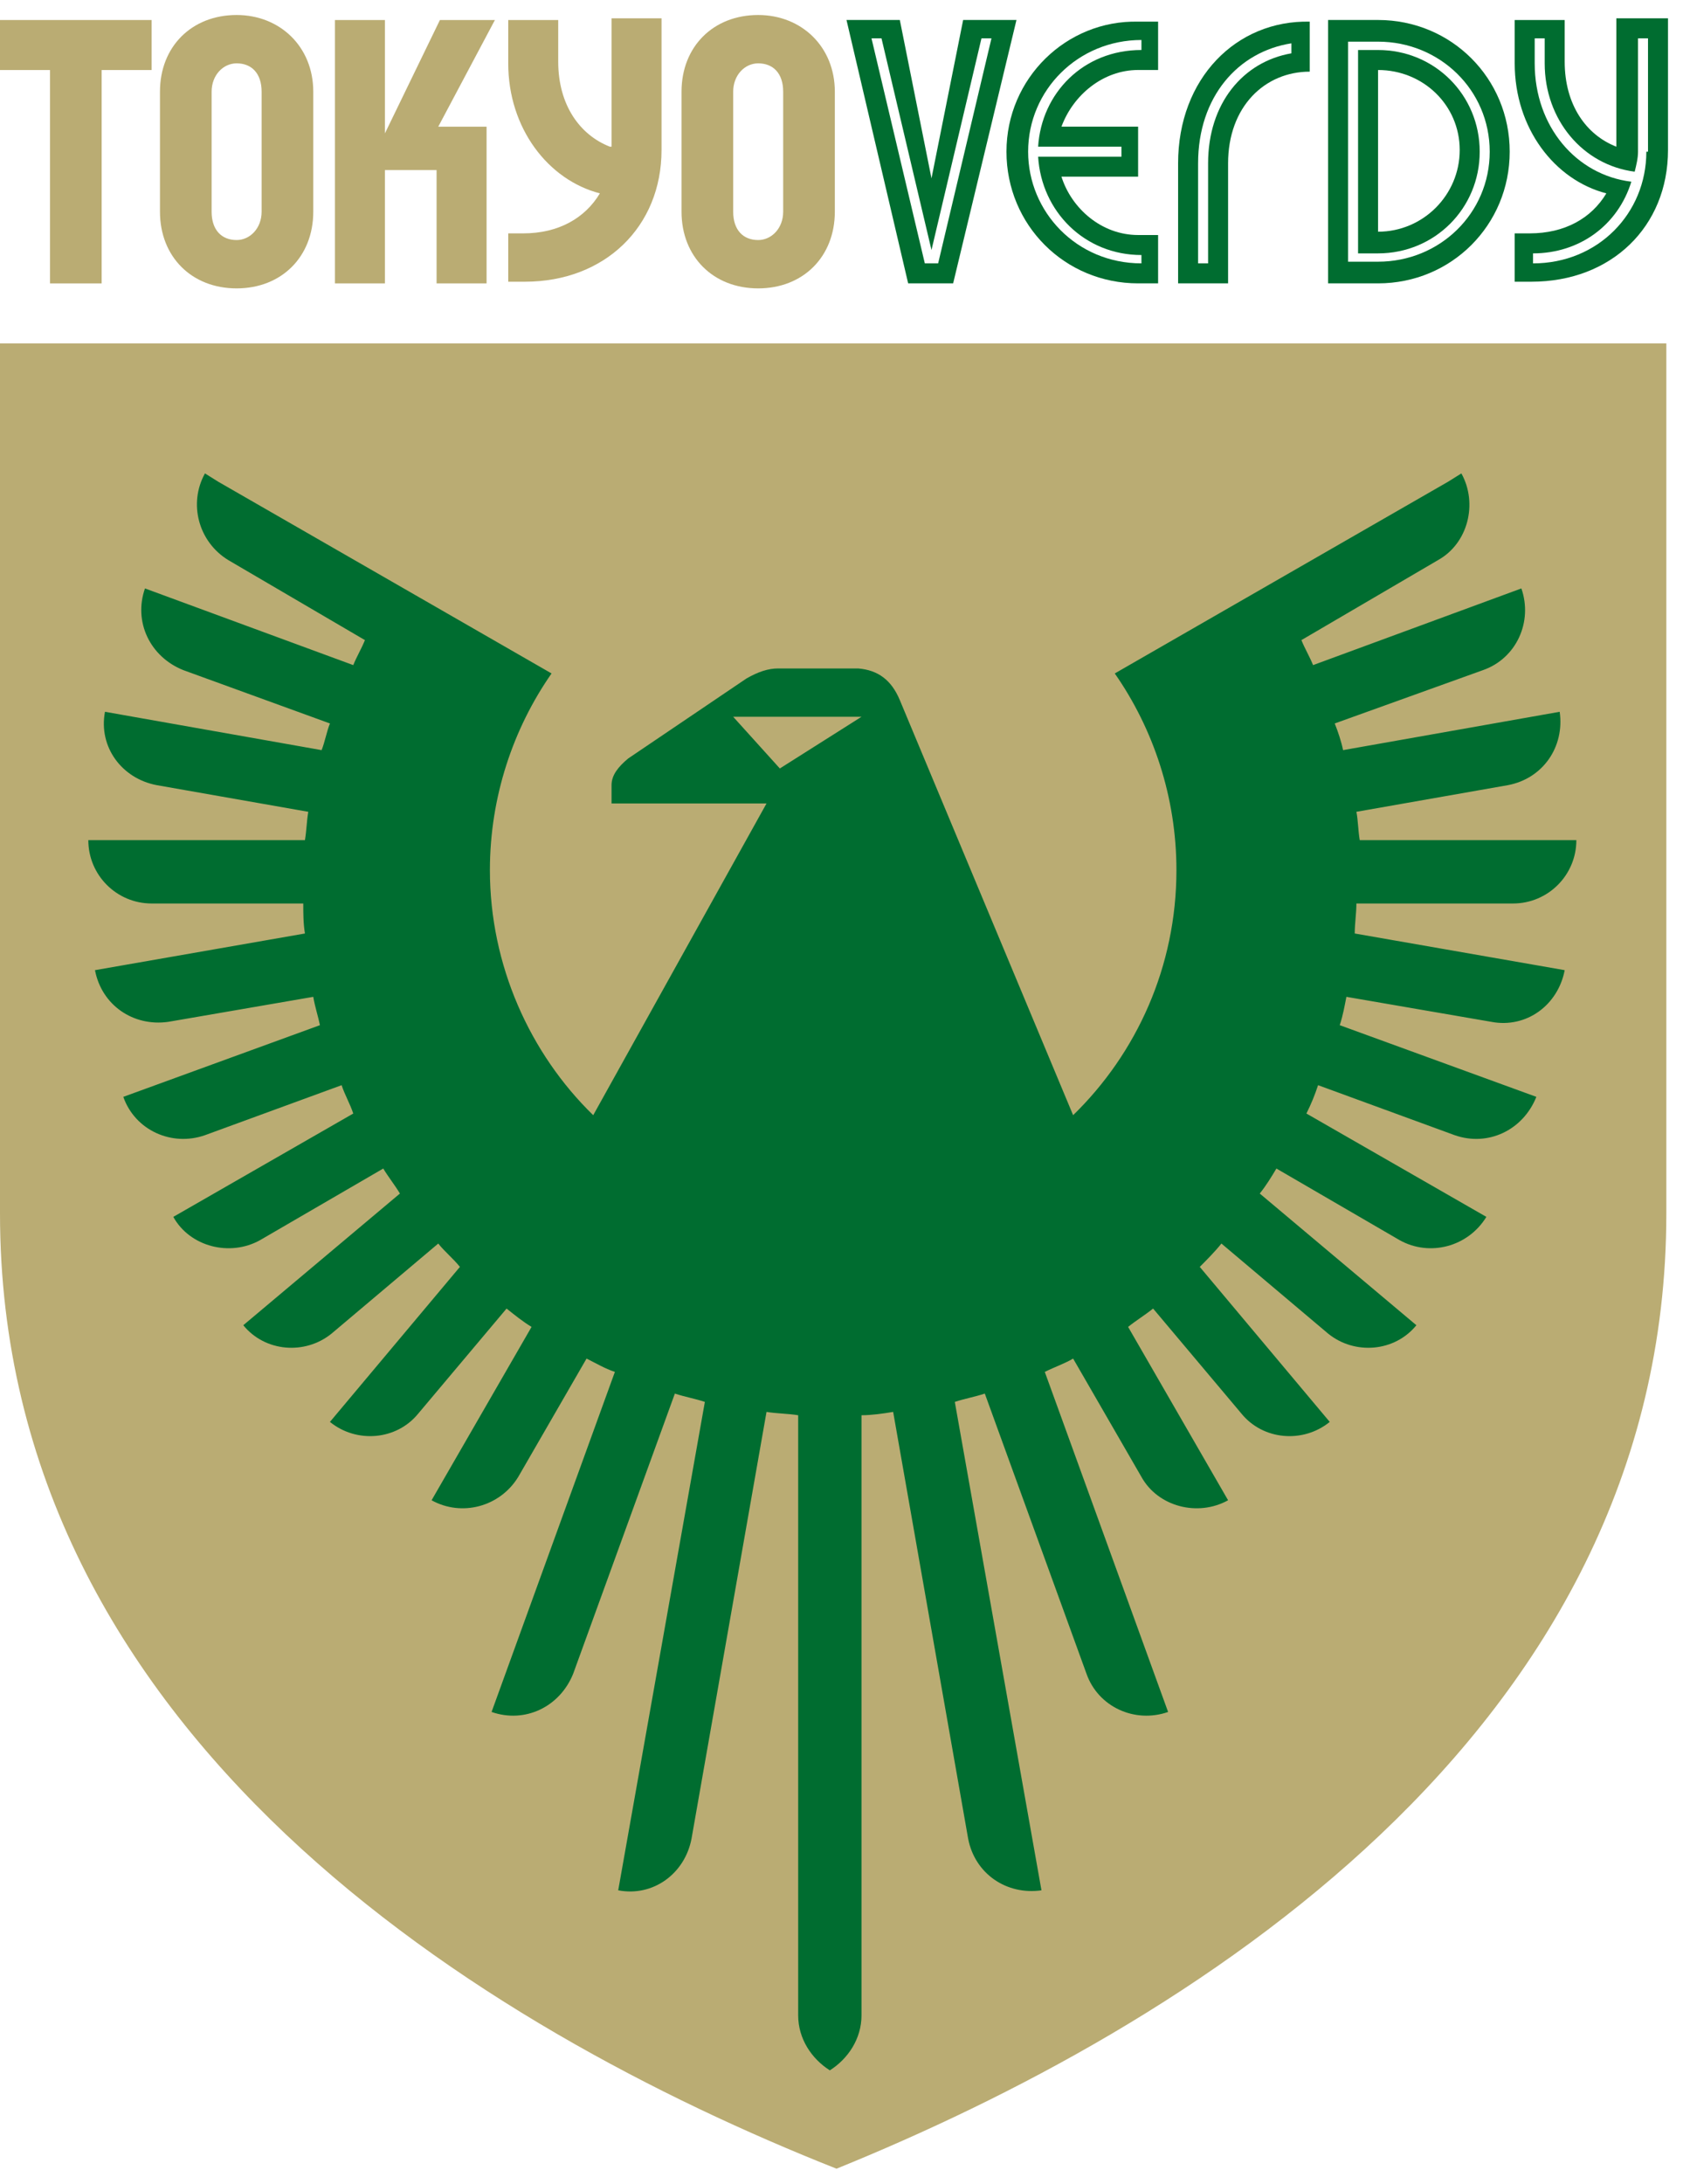 <svg width="101" height="131" viewBox="0 0 101 131" fill="none" xmlns="http://www.w3.org/2000/svg">
<path d="M36.6 8.8C34.8 8.1 33.5 6.3 33.5 3.7V1.2H30.5V3.8C30.5 7.7 32.9 10.8 36 11.6C35.1 13.1 33.5 14 31.4 14H30.5V16.9H31.5C36.3 16.9 39.7 13.6 39.7 9V1.1H36.7V8.8H36.6Z" fill="#BAAC73"/>
<path d="M26.4 1.201L23.1 8.001V1.201H20.1V17.001H23.1V10.201H26.2V17.001H29.2V7.601H26.3L29.7 1.201H26.4Z" fill="#BAAC73"/>
<path d="M0 4.201H3V17.001H6.1V4.201H9.1V1.201H0V4.201Z" fill="#BAAC73"/>
<path d="M15.7 12.7C15.7 13.7 15 14.4 14.2 14.4C13.3 14.4 12.7 13.8 12.7 12.7V5.5C12.7 4.5 13.4 3.8 14.2 3.8C15.1 3.8 15.7 4.4 15.7 5.5V12.7ZM14.2 0.9C11.5 0.9 9.6 2.8 9.6 5.5V12.7C9.6 15.4 11.5 17.3 14.2 17.3C16.9 17.3 18.8 15.4 18.8 12.7V5.5C18.8 2.8 16.8 0.9 14.2 0.9Z" fill="#BAAC73"/>
<path d="M47 12.7C47 13.7 46.3 14.4 45.5 14.4C44.6 14.4 44 13.8 44 12.7V5.5C44 4.5 44.7 3.8 45.5 3.8C46.4 3.8 47 4.4 47 5.5V12.7ZM45.5 0.9C42.8 0.9 40.9 2.8 40.9 5.5V12.7C40.9 15.4 42.8 17.3 45.5 17.3C48.2 17.3 50.1 15.4 50.1 12.7V5.5C50.1 2.8 48.1 0.9 45.5 0.9Z" fill="#BAAC73"/>
<path d="M98.8 9.1C98.8 12.8 95.9 15.8 92 15.8V15.2C94.8 15.2 97.1 13.5 97.9 10.9C94.6 10.5 92.1 7.6 92.1 3.8V2.3H92.7V3.8C92.7 7.2 95 9.9 98.1 10.3C98.2 9.9 98.3 9.5 98.3 9.1V2.3H98.9V9.1H98.8ZM97 1.2V8.8C95.2 8.1 93.9 6.3 93.9 3.7V1.2H90.9V3.8C90.9 7.7 93.3 10.8 96.4 11.6C95.5 13.1 93.9 14 91.8 14H90.9V16.9H91.9C96.7 16.9 100.1 13.6 100.1 9V1.1H97V1.2Z" fill="#006D30"/>
<path d="M77.5 2.599V3.199C74.6 3.699 72.5 6.199 72.5 9.799V15.799H71.9V9.799C71.9 5.799 74.3 3.099 77.5 2.599ZM70.7 9.799V16.999H73.7V9.799C73.7 6.399 75.9 4.299 78.6 4.299V1.299C74.2 1.199 70.7 4.699 70.7 9.799Z" fill="#006D30"/>
<path d="M82.7 13.9V4.2C85.4 4.2 87.6 6.3 87.6 9C87.6 11.7 85.4 13.9 82.7 13.9ZM82.7 3H81.5V15.2H82.7C86.1 15.2 88.8 12.5 88.8 9.1C88.8 5.7 86.1 3 82.7 3Z" fill="#006D30"/>
<path d="M68.5 2.999C65 2.999 62.5 5.599 62.3 8.799H67.3V9.399H62.3C62.5 12.699 65.1 15.299 68.5 15.299V15.799C64.6 15.799 61.7 12.699 61.7 9.099C61.7 5.399 64.7 2.399 68.5 2.399V2.999ZM60.4 9.099C60.4 13.499 63.9 16.999 68.3 16.999H69.5V14.099H68.3C66.1 14.099 64.3 12.499 63.7 10.599H68.3V7.599H63.7C64.4 5.699 66.2 4.199 68.3 4.199H69.5V1.299H68.3C64 1.199 60.4 4.699 60.4 9.099Z" fill="#006D30"/>
<path d="M82.7 15.699H80.9V2.499H82.7C86.4 2.499 89.4 5.399 89.4 9.099C89.4 12.799 86.4 15.699 82.7 15.699ZM82.7 1.199H79.7V16.999H82.7C87.1 16.999 90.6 13.499 90.6 9.099C90.6 4.699 87.1 1.199 82.7 1.199Z" fill="#006D30"/>
<path d="M56.3 15.799H55.5L52.3 2.299H52.9L55.9 14.999L58.9 2.299H59.5L56.3 15.799ZM57.8 1.199L55.9 10.699L54 1.199H50.8L54.5 16.999H57.2L61 1.199H57.8Z" fill="#006D30"/>
<path d="M50.2 130.1C29 121.7 0 104.1 0 72.8V20.6H100V72.8C100 104.1 70.9 121.7 50.2 130.1Z" fill="#BAAC73"/>
<path d="M44 43H51.7L46.8 46.1L44 43ZM90.8 54.2C92.9 54.2 94.6 52.5 94.6 50.4H81.6C81.5 49.8 81.5 49.2 81.4 48.7L90.5 47.1C92.6 46.7 93.9 44.8 93.6 42.7L80.6 45C80.5 44.5 80.3 43.9 80.1 43.4L89 40.2C91 39.5 92 37.3 91.3 35.3L78.8 39.9C78.6 39.4 78.3 38.9 78.1 38.4L86.3 33.6C88.1 32.6 88.7 30.2 87.7 28.4L86.9 28.9L66.9 40.4C69.2 43.7 70.6 47.8 70.6 52.2C70.6 58 68.2 63.2 64.4 66.9L54 42C53.5 40.8 52.7 40.2 51.5 40.1H46.7C46.1 40.1 45.5 40.3 44.8 40.7L37.7 45.5C37.1 46 36.7 46.5 36.7 47.1V48.2H46L35.6 66.9C31.8 63.2 29.4 57.9 29.4 52.2C29.4 47.8 30.8 43.7 33.1 40.4L13.1 28.9L12.3 28.4C11.3 30.2 11.9 32.5 13.7 33.6L21.9 38.4C21.7 38.9 21.4 39.4 21.2 39.9L8.7 35.3C8 37.3 9 39.4 11 40.2L19.8 43.4C19.6 43.9 19.5 44.5 19.3 45L6.3 42.7C5.9 44.8 7.3 46.7 9.4 47.1L18.5 48.7C18.4 49.3 18.4 49.8 18.3 50.4H5.3C5.3 52.5 7 54.2 9.1 54.2H18.2C18.2 54.8 18.2 55.4 18.3 56L5.7 58.2C6.1 60.3 8 61.6 10.1 61.3L18.8 59.8C18.9 60.4 19.1 61 19.2 61.5L7.4 65.8C8.1 67.8 10.3 68.8 12.3 68.1L20.5 65.1C20.7 65.7 21 66.2 21.2 66.8L10.4 73C11.4 74.8 13.8 75.4 15.6 74.4L23 70.1C23.3 70.6 23.7 71.1 24 71.6L14.6 79.5C15.9 81.1 18.3 81.3 19.9 80L26.3 74.6C26.7 75.1 27.2 75.5 27.6 76L19.8 85.3C21.4 86.6 23.8 86.4 25.1 84.8L30.4 78.5C30.9 78.9 31.4 79.3 31.9 79.6L25.9 90C27.7 91 30 90.4 31.1 88.6L35.2 81.5C35.8 81.8 36.3 82.1 36.9 82.3L29.5 102.7C31.5 103.4 33.6 102.4 34.4 100.4L40.5 83.6C41.1 83.8 41.7 83.9 42.3 84.1L37.1 113.4C39.2 113.8 41.1 112.4 41.5 110.3L46 84.7C46.6 84.8 47.3 84.8 47.9 84.9V120.9C47.9 122.3 48.7 123.5 49.8 124.2C50.9 123.5 51.7 122.3 51.7 120.9V84.9C52.3 84.9 53 84.8 53.6 84.7L58.1 110.3C58.5 112.4 60.4 113.7 62.5 113.4L57.3 84.1C57.9 83.9 58.5 83.8 59.1 83.6L65.2 100.4C65.9 102.4 68.1 103.4 70.1 102.7L62.7 82.3C63.3 82 63.9 81.8 64.4 81.5L68.5 88.6C69.5 90.4 71.9 91 73.7 90L67.7 79.6C68.2 79.2 68.7 78.9 69.2 78.5L74.5 84.8C75.8 86.4 78.2 86.6 79.8 85.3L72 76C72.4 75.6 72.9 75.1 73.3 74.6L79.7 80C81.3 81.3 83.7 81.1 85 79.5L75.6 71.6C76 71.1 76.3 70.6 76.6 70.1L84 74.4C85.8 75.4 88.1 74.8 89.2 73L78.4 66.8C78.7 66.2 78.9 65.7 79.1 65.1L87.3 68.1C89.3 68.8 91.4 67.8 92.2 65.8L80.4 61.5C80.6 60.9 80.7 60.3 80.8 59.8L89.5 61.3C91.6 61.7 93.5 60.3 93.9 58.2L81.3 56C81.3 55.4 81.4 54.8 81.4 54.2H90.8Z" fill="#006D30"/>
</svg>
